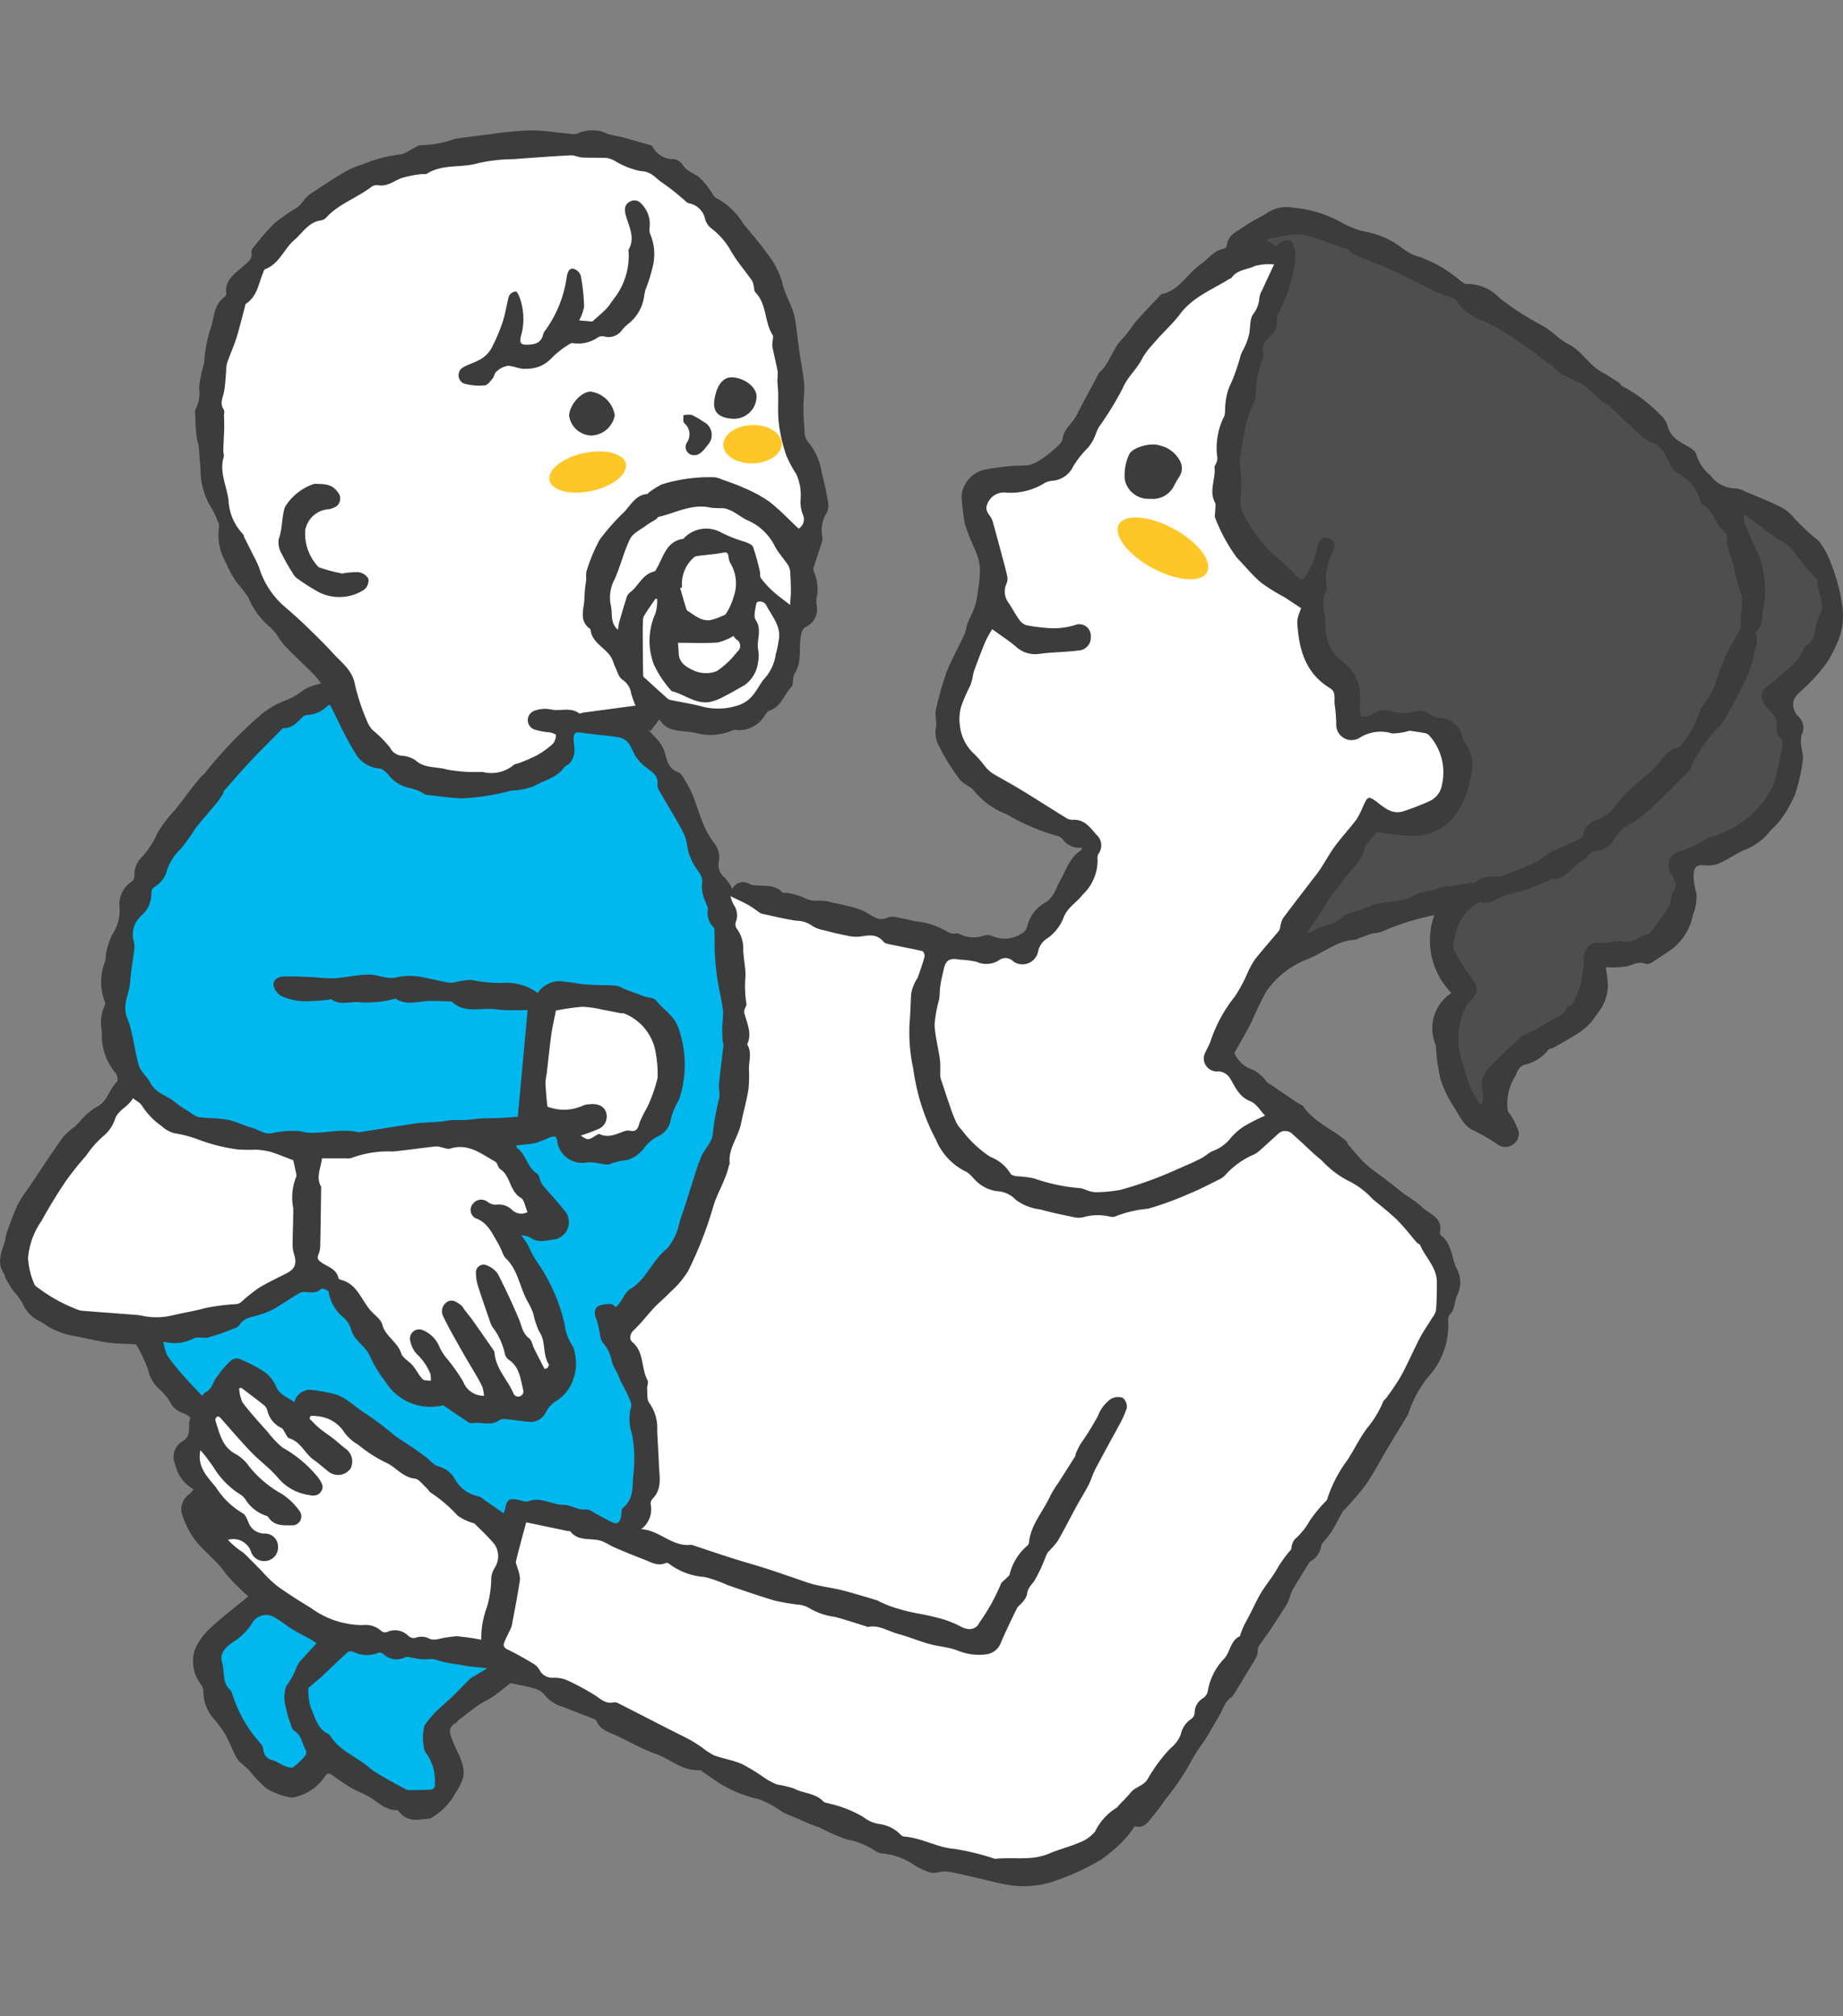 <svg xmlns="http://www.w3.org/2000/svg" width="128" height="140"><rect width="100%" height="100%" fill="#808080" stroke="none"/><defs><clipPath id="a"><path transform="translate(192 3950)" fill="#fff" stroke="#707070" d="M0 0h128v140H0z"/></clipPath></defs><g transform="translate(-192 -3950)" clip-path="url(#a)"><path d="M303.533 4017.156c.041.362.125.822.137 1.284a3.061 3.061 0 01-.707 1.9 7.279 7.279 0 01-.521.711 5.2 5.2 0 01-.738.632 9.053 9.053 0 01-.78.473c-.353.206-.707.41-1.064.607-.1.055-.265.047-.317.125a2.9 2.9 0 01-1.638 1.037c-.472.149-.529.548-.7.855a3.547 3.547 0 00-.49 2.336c.019.118.155.213.217.33a5.573 5.573 0 01.526 1.072.866.866 0 01-.446.992.9.9 0 01-1-.047 13.512 13.512 0 00-1.622-.948c-.747-.323-1.009-1.023-1.39-1.617a8.038 8.038 0 01-.944-1.925 13.2 13.2 0 01-.319-2.111 1.37 1.37 0 00-.022-.3 2.937 2.937 0 011.089-3.618 5.172 5.172 0 01-1.184-5.4 17.2 17.2 0 00-3.686 1.16 3.319 3.319 0 01-.593.108c-.315.091-.622.208-.931.319-.094.034-.182.115-.276.119-1.243.051-2.181.889-3.269 1.325a6.178 6.178 0 00-2.927 2.28 23.135 23.135 0 00-1.022 2.12c-.365.713-.774 1.4-1.181 2.136a2.048 2.048 0 001.312 1.179 3.1 3.1 0 01.8.655c.048.042.06.131.111.166q1.081.739 2.169 1.469c.139.094.329.149.417.276.779 1.124 2.091 1.566 3.056 2.465l-.049.062c.457.511.85 1.025 1.319 1.453.492.45 1.061.814 1.591 1.224.383.3.749.614 1.136.9a7.315 7.315 0 011.086.776c.5.554 1.534.744 1.328 1.82a.277.277 0 00.073.23c.753.571.717 1.528 1.082 2.284a2 2 0 01.047 1.849c-.225.428-.126.993-.537 1.377a.653.653 0 00-.09.485 5.314 5.314 0 01-1.259 3.665 8.028 8.028 0 00-1.507 2.68.3.3 0 01-.032.1c-.455.749-.917 1.493-1.366 2.245-.518.865-.981 1.766-1.549 2.6a20.194 20.194 0 01-1.48 1.739c-.033.037-.089.058-.111.1-.273.489-.53.987-.818 1.468a6.664 6.664 0 01-.49.622 1.021 1.021 0 00-.214.322 1.421 1.421 0 01-.739 1.085.361.361 0 00-.128.148c-.378.615-.757 1.229-1.127 1.849a2.568 2.568 0 00-.164.417 2.861 2.861 0 01-.2.516q-.569.917-1.169 1.813c-.267.4-.558.784-.826 1.184a.8.8 0 00-.056.287 1.4 1.4 0 01-.09.442c-.506.856-1.029 1.7-1.55 2.55a.725.725 0 01-.19.236c-.456.3-.557.8-.808 1.223-.37.623-.722 1.267-1.118 1.876a11.958 11.958 0 00-.939 1.478 17.135 17.135 0 01-1.725 2.524 12.63 12.63 0 01-.8 1.079c-.352.4-.621.979-1.318.771a7.046 7.046 0 01-.956 1.175 12.1 12.1 0 01-1.336 1.12 17.17 17.17 0 01-3.646 1.635 6.625 6.625 0 01-2.882.143c-.86-.143-1.723-.4-2.59-.585-.557-.119-1.11-.274-1.674-.337-.35-.04-.736.149-1.07.076a4.393 4.393 0 01-1.183-.539 4.609 4.609 0 00-2.121-.785 1.126 1.126 0 01-.609-.213 5.1 5.1 0 00-1.923-.766 13.249 13.249 0 01-1.84-.8c-.242-.106-.5-.18-.743-.281-.3-.124-.6-.261-.9-.392-.335-.144-.682-.265-1-.435a6.823 6.823 0 00-1.65-.894 8.448 8.448 0 01-2.338-.881c-.514-.27-.977-.635-1.463-.956-.1-.064-.2-.183-.3-.177-1.2.076-2.057-.79-3.1-1.148-.908-.313-1.747-.822-2.626-1.225-.563-.258-1.2-.409-1.451-1.081-.018-.047-.107-.075-.167-.1-.731-.286-1.463-.567-2.193-.854a2.411 2.411 0 01-1.269-.865 1.44 1.44 0 00-.769-.42c-.449-.137-.918-.209-1.557-.348-.286.223-.733.594-1.207.928-.318.223-.689.369-1.008.591-.489.341-.953.716-1.425 1.08-.038.03-.052.1-.092.119-.727.4-.463.837-.219 1.456.308.78.875 1.551.633 2.474a4.533 4.533 0 01-.456.918 4.375 4.375 0 00-.232.371 4.568 4.568 0 01-1.548 1.458c-.777.088-1.6.3-2.193-.475a.256.256 0 00-.166-.1c-.776.01-1.268-.55-1.867-.9-.429-.253-.905-.426-1.337-.676a13.635 13.635 0 01-1.195-.808c-.221-.162-.4-.246-.581.043a3.367 3.367 0 01-1.917 1.391 1.123 1.123 0 01-.638.039 5.131 5.131 0 01-1.475-.575 8.824 8.824 0 01-1.209-1.257c-.112-.119-.24-.224-.359-.337a2.554 2.554 0 01-.523-.529c-.305-.567-.526-1.181-.846-1.739a11.874 11.874 0 00-.855-1.12 2.839 2.839 0 01-.615-1.778.848.848 0 00-.149-.454 2.66 2.66 0 01-.467-2.378 4.083 4.083 0 011.072-1.536c.83-.785 1.752-1.474 2.668-2.231a12.854 12.854 0 01-1.649-1.677c-.6-.863-1.463-1.449-2.076-2.268a5.647 5.647 0 01-.824-1.588 1.268 1.268 0 01.467-1.576 1.65 1.65 0 00.276-.33 2.557 2.557 0 01-1.273-1.709 1.26 1.26 0 01.531-1.635c.654-.389.291-1.075.516-1.586.018-.042-.272-.289-.446-.332a1.526 1.526 0 01-.968-.813 4.188 4.188 0 00-.852-.975 2.466 2.466 0 01-.67-1.261 11.42 11.42 0 00-.8-1.7c-.02-.04-.12-.051-.185-.055-.6-.037-1.2-.032-1.795-.114-.7-.1-1.383-.267-2.074-.407a8.571 8.571 0 01-.928-.2 7.124 7.124 0 01-1-.416c-.254-.127-.471-.328-.727-.448a2.448 2.448 0 01-1.237-1.322 5.136 5.136 0 00-.6-.781c-.2-.277-.367-.573-.536-.868-.057-.1-.054-.237-.117-.33-.505-.731-.211-1.442.027-2.162.078-.234.082-.492.165-.723.234-.643.463-1.291.749-1.911a8.092 8.092 0 01.691-1.074c.811-1.207 1.609-2.424 2.448-3.61a5.315 5.315 0 01.854-.764c.109-.1.206-.207.306-.315a5.528 5.528 0 01.475-.51 5.172 5.172 0 01.8-.571c.683-.377.786-1.2 1.329-1.693.088-.08.013-.5-.117-.634a4.016 4.016 0 01-.93-2.848 2.837 2.837 0 01.212-1.857c.041-.059 0-.2-.035-.284a3.848 3.848 0 01.052-2.764c.054-.151.008-.337.051-.494a5.244 5.244 0 01.422-1.316 3.144 3.144 0 00.528-1.873 1.879 1.879 0 01.828-1.831.468.468 0 00.2-.344 1.7 1.7 0 01.527-1.373 6.177 6.177 0 001.077-1.668 8.953 8.953 0 011.218-1.6c.411-.527.813-1.061 1.223-1.589.194-.249.4-.493.6-.734.064-.075.169-.12.223-.2a29.052 29.052 0 013.726-3.916 5.741 5.741 0 011.706-1.082 4.975 4.975 0 001.455-.809 3.518 3.518 0 011.209-.436 5.972 5.972 0 00-.464-.595c-.651-.651-1.32-1.283-1.97-1.933a5.549 5.549 0 01-.467-.586 3.961 3.961 0 00-.579-.754 5.249 5.249 0 01-1.569-2.105 8.318 8.318 0 00-.766-.989 7.268 7.268 0 01-.8-1.441 3.769 3.769 0 01-.479-2.43.823.823 0 00-.108-.485 5.037 5.037 0 00-.5-1.007 5.08 5.08 0 01-.673-2.641c-.062-.506-.076-1.017-.126-1.524-.016-.164-.1-.32-.123-.484a11.714 11.714 0 01-.111-1.524c0-.2-.065-.451.031-.586a2.381 2.381 0 00.228-1.442 8.984 8.984 0 01.249-1.368c.027-.131.085-.257.106-.389a9.914 9.914 0 01.381-2.191c.331-.8.219-1.81 1.052-2.389a.271.271 0 00.1-.209c-.138-.965.626-1.393 1.18-1.914.3-.281.658-.465.566-.96a.332.332 0 01.068-.239 18.18 18.18 0 011.518-1.771 15.77 15.77 0 011.639-1.134 3.113 3.113 0 00.424-.477 2.207 2.207 0 01.381-.395c.795-.524 1.587-1.054 2.407-1.538a5.614 5.614 0 011.289-.553 9.746 9.746 0 012.544-.681c.367-.007.729-.319 1.094-.491.122-.057.256-.174.367-.156a7.517 7.517 0 002.418-.448 87.984 87.984 0 012.543-.332 23.691 23.691 0 012.706-.254c.931 0 1.86.163 2.791.247a.868.868 0 00.467-.03 2.412 2.412 0 012.09.03c.338.111.7.146 1.046.239.661.178 1.317.374 1.975.564a.134.134 0 01.079.061 1.614 1.614 0 001.495.886.893.893 0 01.585.362c.262.443.709.579 1.092.838a4.366 4.366 0 01.787.889c.178.215.3.548.525.638a4.812 4.812 0 011.831 1.759c.529.659 1.11 1.283 1.587 1.978a6 6 0 011.108 2.052c.181.939.757 1.7.906 2.625.118.725.189 1.459.293 2.187.108.753.267 1.5.333 2.258.045.522-.049 1.054-.047 1.581 0 .568.031 1.136.077 1.7a1.192 1.192 0 00.188.7 4.352 4.352 0 011.005 2.215c.169.643.316 1.295.426 1.95a1.294 1.294 0 01-.074.818 2.3 2.3 0 00-.318 1.66.784.784 0 01-.012.352c-.184.581-.385 1.156-.571 1.737a.532.532 0 00-.013.323 2.871 2.871 0 01.206 1.823 1.4 1.4 0 00.008.553 1.328 1.328 0 01-.739 1.471.655.655 0 00-.338.531c-.21.9.1 1.893-.471 2.735a1.342 1.342 0 00-.1.489c-.024.132 0 .309-.081.389-.535.548-.726 1.413-1.565 1.685-.122.04-.217.19-.3.3a2.047 2.047 0 01-1.941 1.041.668.668 0 00-.347.036 3.811 3.811 0 01-2.489.177c-.883-.216-1.992.031-2.558-.957l-.612.82-.21-.114a10.528 10.528 0 01.778.817 2.4 2.4 0 01.417.776c.165.567.254 1.135.936 1.379.224.081.38.4.522.641a6.931 6.931 0 01.511 1.017c.272.694.484 1.412.777 2.1a6.4 6.4 0 00.721 1.215 1.527 1.527 0 01.3 1.176 1.127 1.127 0 00.388 1.162 2.943 2.943 0 01.532.8.837.837 0 011.208-.346 1.366 1.366 0 00.442.094c.64.053 1.322-.068 1.835.49.055.06.23 0 .342.023a7.554 7.554 0 011.086.3 1.744 1.744 0 001.043.243 2.968 2.968 0 011.029.147c.471.094.945.188 1.407.318a3.974 3.974 0 01.954.374c.464.273.867.632 1.477.32a1.332 1.332 0 01.732.022c.405.068.8.178 1.206.256a5.082 5.082 0 012.2.737.828.828 0 00.367.11c.15.021.343-.045.447.028a2.165 2.165 0 001.748.1.994.994 0 01.592.066 2.124 2.124 0 001.94-.166.8.8 0 00.428-.516 2.61 2.61 0 011.329-1.707c.556-.39.663-.944.943-1.437.426-.748.663-1.62 1.446-2.125.035-.022.045-.082.111-.211a1.431 1.431 0 01-1.38-.6.676.676 0 00-.341-.208 14.515 14.515 0 01-3.54-1.511 5.279 5.279 0 01-2.224-1.586c-.23-.336-.744-.471-1.007-.795a17.039 17.039 0 01-1.123-1.708c-.107-.169-.183-.358-.275-.537a1.927 1.927 0 01-.273-1.4 2.25 2.25 0 00-.006-.595 2.1 2.1 0 01-.013-.551 23.412 23.412 0 01.724-2.609c.354-.925.853-1.793 1.269-2.7.111-.24.126-.523.223-.772.154-.4.37-.768.5-1.17a6.043 6.043 0 00.224-1.117 9.235 9.235 0 00.133-1.586 4.02 4.02 0 00-.314-1.18 18.26 18.26 0 01-.718-1.788 15.911 15.911 0 01-.244-1.982 2.054 2.054 0 011.551-1.833c.6-.126 1.222-.2 1.837-.264.444-.047.9 0 1.338-.081a2.6 2.6 0 00.856-.425 6.148 6.148 0 00.868-.673c.225-.213.538-.46.572-.723.093-.7.681-1.063.965-1.624.477-.942.987-1.866 1.484-2.8.024-.045.03-.107.064-.137.793-.67.961-1.777 1.735-2.471a11.227 11.227 0 00.748-1c.585-.661 1.2-1.3 1.8-1.942a.18.18 0 01.08-.06c1.229-.264 1.772-1.423 2.707-2.069.531-.367.9-.969 1.611-1.08a.3.3 0 00.206-.2c.061-.8.768-1.023 1.276-1.394.476-.348 1.04-.573 1.533-.9a2.414 2.414 0 011.789-.363 8.38 8.38 0 013.341 1.014 6.149 6.149 0 001.57.632 5.992 5.992 0 012.693 1.176 3.23 3.23 0 001.233.615 9.117 9.117 0 012.678 1.547c.169.13.382.333.551.312a3.083 3.083 0 012.3 1 20.683 20.683 0 003 1.922c.624.344 1.116.936 1.75 1.253.853.427 1.317 1.243 2.049 1.773.22.159.471.274.7.416.275.17.548.344.815.526.065.044.089.166.155.19a10.232 10.232 0 012.651 1.988 1.659 1.659 0 01.545.83c.2.753.786 1.044 1.377 1.377.237.134.557.338.6.558a2.918 2.918 0 00.993 1.469 2.141 2.141 0 001.734.894 1.412 1.412 0 01.612.194c.775.326 1.561.632 2.313 1a2.879 2.879 0 011.085.8 14.885 14.885 0 001.7 1.6 1.247 1.247 0 01.2.226 5.6 5.6 0 01.652 1.219 13.008 13.008 0 01.856 3.156 4.644 4.644 0 01-.243 2.263 10.517 10.517 0 01-.8 1.6 12.154 12.154 0 01-1.69 1.889c-.479.428-.874.794-.595 1.479a1.1 1.1 0 00.226.365 1.093 1.093 0 01.256 1.371 2.416 2.416 0 00.028.946 3.094 3.094 0 01.08.734 14.234 14.234 0 01-.512 2.319 8.21 8.21 0 01-1 1.788c-.28.411-.7.728-1 1.126a4.342 4.342 0 01-1.672 1.08c-.552.284-1.074.633-1.64.885a1.961 1.961 0 01-.963.134c-.617-.064-.78.106-.809.738a4.661 4.661 0 00.2 1.221 3.281 3.281 0 01-.235 1.457 3.983 3.983 0 01-1.385 2.339q-.728.518-1.484.995a.568.568 0 01-.434.085c-.5-.2-.9.1-1.345.189a7.32 7.32 0 01-1.405.048z" fill="#3c3c3c"/><path d="M242.726 4012.224c.434.21.825.385 1.2.588.247.134.472.308.708.464a.888.888 0 00.255.161c.8.176 1.6.371 2.411.494a1.869 1.869 0 011.07.328 2.269 2.269 0 00.879.34 24.52 24.52 0 001.692.39 2.534 2.534 0 00.84.036c.576-.088 1.106-.191 1.569.351.162.189.542.206.83.269.63.14 1.267.246 1.893.4.077.019.167.275.136.391-.129.48-.3.949-.461 1.417-.037.107-.13.194-.172.3a2.914 2.914 0 00-.293.837c-.042.7-.058 1.416-.114 2.09a11.92 11.92 0 00.257 3.124 15.344 15.344 0 00.44 2.111 14.519 14.519 0 001.133 2.812 4.3 4.3 0 002.007 2.187c.349.134.594.531.9.793a2.58 2.58 0 001.559.622 2 2 0 011.1.591 3.458 3.458 0 001.667.652c.783.224 1.587.382 2.385.55a1.392 1.392 0 00.6 0 3.692 3.692 0 011.865-.049.642.642 0 00.443-.036 7.943 7.943 0 012.206-.509 21.861 21.861 0 002.829-1.028c.738-.3 1.448-.676 2.163-1.03a1.282 1.282 0 00.4-.306 5.59 5.59 0 011.949-1.393 1.6 1.6 0 00.377-.25c.448-.394.888-.8 1.328-1.2a.7.7 0 011.005.045c.687.586 1.314 1.244 2.016 1.81a6.649 6.649 0 002 1.49 5.751 5.751 0 011.533 1.189c.568.47 1.151.926 1.685 1.432a16.335 16.335 0 011.08 1.233c.108.126.211.258.326.377.057.059.174.081.2.145.379.876 1.18 1.565 1.172 2.61 0 .641-.012 1.283-.058 1.922a1.378 1.378 0 01-.265.53c-.217.354-.452.7-.666 1.054-.147.245-.277.5-.4.756-.38.765-.726 1.548-1.139 2.294a17.6 17.6 0 01-.995 1.469c-.057.083-.164.14-.2.228a7.028 7.028 0 01-1.1 1.831c-.536.7-.915 1.52-1.4 2.261a9.1 9.1 0 00-1.379 2.651.352.352 0 01-.06.136 10.018 10.018 0 00-1.166 1.407 4.948 4.948 0 01-1.052 1.3 1.118 1.118 0 00-.2.456c-.028.078-.006.184-.05.244a9.808 9.808 0 00-.873 1.174c-.381.732-.946 1.335-1.345 2.067-.338.62-.624 1.276-.976 1.892a6.29 6.29 0 00-.326.775c-.012.03 0 .089-.016.1-.671.3-.669 1.07-1.088 1.551a4.255 4.255 0 00-1.162 2.305.77.77 0 01-.321.455 1.177 1.177 0 00-.585 1 .577.577 0 01-.21.429 1.7 1.7 0 00-.754 1.093 2.335 2.335 0 01-.718.963 10.7 10.7 0 00-1.561 2.1c-.289.518-.853.552-1.179.948-.261.318-.56.606-.842.907-.056.06-.1.145-.167.177a3.974 3.974 0 00-1.485 1.645 2.558 2.558 0 01-1.083.761c-.682.3-1.419.471-2.1.766-1.195.516-2.452.241-3.677.362a.454.454 0 01-.15-.01 16.914 16.914 0 00-2.761-.673c-1.233-.1-2.293-.78-3.511-.856a.469.469 0 01-.246-.155 2.5 2.5 0 00-1.466-.717 2.3 2.3 0 01-1.088-.476 8.05 8.05 0 00-2.366-.938c-.14-.056-.333-.052-.422-.149-.551-.595-1.381-.545-2.038-.9a7.354 7.354 0 00-1.167-.277 4.5 4.5 0 01-.872-.457 13.837 13.837 0 00-1.565-.962c-.622-.271-1.314-.375-1.955-.61a4.375 4.375 0 01-.81-.534c-.285-.187-.567-.382-.866-.545-.481-.26-.976-.494-1.463-.742-1.161-.593-2.319-1.19-3.482-1.779a.562.562 0 00-.34-.079c-.545.129-.88-.211-1.288-.477a16.507 16.507 0 00-2.033-1.092 2.384 2.384 0 00-.88-.139.991.991 0 01-.92-.473 1.268 1.268 0 00-.388-.456c-.6-.359-1.2-.712-1.829-1.012-.278-.133-.37-.268-.259-.536.1-.249.225-.488.337-.733a1.969 1.969 0 00.178-.416c.2-1.062.409-2.122.568-3.19a2.274 2.274 0 00-.163-.769c-.041-.174-.15-.365-.112-.521.218-.906.471-1.8.706-2.684 1 .209 1.929.4 2.86.6.065.014.167-.011.2.026.585.756 1.507.407 2.232.693.291.115.554.3.844.424.658.282 1.32.561 1.99.812.508.19 1 .534 1.593.261.054-.025.168.028.228.076a4.553 4.553 0 002.424.9 8.53 8.53 0 011.606.563c1.094.372 2.184.755 3.291 1.082a15.706 15.706 0 001.586.273 1.84 1.84 0 01.763.219 4.707 4.707 0 001.836.639c.717.188 1.42.427 2.129.644.048.015.1.06.141.051.767-.161 1.4.291 2.082.475.738.2 1.449.5 2.186.706.643.18 1.335.214 1.953.451a3.907 3.907 0 001.969.273 1.24 1.24 0 001.056-.818c.346-.8.721-1.585 1.107-2.365.086-.173.281-.289.4-.45a1.29 1.29 0 00.315-.559c.03-.413.309-.632.513-.934a10.716 10.716 0 00.744-1.572 1.973 1.973 0 01.208-.42 6.77 6.77 0 00.657-.749c.462-.8.873-1.622 1.314-2.43.263-.482.558-.946.814-1.431.146-.278.24-.584.366-.874.078-.18.168-.356.261-.529q.473-.881.951-1.759c.165-.3.339-.6.494-.909a7.1 7.1 0 00.6-1.3.8.8 0 00-.284-.716.985.985 0 00-.819.08 2.489 2.489 0 00-.9 1.177 19.181 19.181 0 01-1.209 1.945 5.98 5.98 0 00-.328.667c-.028.06-.014.141-.047.194-.388.618-.781 1.232-1.172 1.848a7.4 7.4 0 00-.552.891c-.476 1.065-1.327 1.957-1.475 3.174a.477.477 0 01-.1.272 3.794 3.794 0 00-1.249 2c-.022.112-.162.2-.252.3-.124.135-.328.249-.366.4a13.957 13.957 0 01-1.484 2.663c-.266.548-.833.546-1.343.246a7.11 7.11 0 00-1.727-.623c-.609-.168-1.239-.251-1.854-.394a14.182 14.182 0 01-1.206-.35c-.265-.088-.518-.21-.775-.32a1.8 1.8 0 00-.174-.1c-.585-.177-1.171-.352-1.759-.52a15.173 15.173 0 00-1.007-.26c-.536-.115-1.08-.192-1.612-.322-.405-.1-.8-.252-1.193-.385-.712-.24-1.42-.494-2.135-.722-.8-.254-1.6-.476-2.4-.729-.874-.278-1.742-.574-2.613-.861a.624.624 0 00-.243-.064c-1.3.152-2.173-1.016-3.451-1.087a1.717 1.717 0 00.661-1.735.518.518 0 01.128-.373c.7-.7.472-1.569.443-2.4-.027-.783-.086-1.565-.118-2.348a2.963 2.963 0 00-.544-1.9c-.182-.223-.128-.65-.153-.986-.014-.2.107-.444.027-.593-.458-.844-.213-1.955-1.064-2.663-.2-.168-.194-.542.12-.834.51-.475.93-1.044 1.41-1.552.356-.377.765-.7 1.118-1.083a6.37 6.37 0 001.241-1.47 26.82 26.82 0 001.7-4.327c.281-1.049.9-1.936 1.127-2.983.01-.048.062-.1.056-.139-.124-1.033.593-1.828.785-2.773.162-.8.387-1.581.517-2.381a9.822 9.822 0 00.031-1.445c.007-.561.216-1.136-.122-1.673.374-.789-.039-1.5-.21-2.239a.634.634 0 01.067-.282c.03-.1.115-.2.093-.282a7.9 7.9 0 01-.061-2c-.013-.579-.136-1.156-.162-1.736a2.293 2.293 0 00-.458-1.512.524.524 0 01-.058-.448 1.27 1.27 0 00-.148-1.2 3.171 3.171 0 01-.229-.596z" fill="#fff"/><path d="M214.927 3998.949c.588 1.149 1.069 2.262 1.71 3.273a2.1 2.1 0 001.7 1.136c.231.007.495.267.67.473a2.436 2.436 0 001.529.9 3.577 3.577 0 01.794.311c.093.039.173.132.266.143.816.093 1.632.212 2.451.249a15.885 15.885 0 003.47-.541 4.562 4.562 0 001.619-.331c.7-.408 1.551-.56 2.054-1.287.089-.13.306-.172.393-.3a1.637 1.637 0 00.308-.69c.035-.342-.06-.7-.054-1.044.005-.28.114-.439.48-.38.859.137 1.73.191 2.59.323a1.192 1.192 0 01.705.36c.245.305.355.716.58 1.042a3.118 3.118 0 00.686.7c.418.316.859.562.787 1.223-.026.238.2.51.335.756.154.288.333.563.494.847.354.622.746 1.226 1.04 1.875.184.405.183.89.327 1.318a4.2 4.2 0 00.5 1c.239.355.513.627.385 1.155a2.691 2.691 0 00.242 1.136c.048.187.182.37.174.55a1.431 1.431 0 00.4 1.251c.072.065.058.238.062.361.011.494 0 .989.025 1.483.034.562.081 1.124.166 1.68.116.748.3 1.486.4 2.235a7.416 7.416 0 01-.056 1.087c-.006.357.016.714.034 1.071 0 .081.064.164.055.241-.1.905-.225 1.809-.314 2.715-.03.313.074.642.024.949a17.542 17.542 0 00-.436 2.348c-.019.836-.728 1.27-.9 1.984-.019.08-.087.147-.112.226-.438 1.361-.85 2.731-1.317 4.082a4 4 0 01-.862 1.839c-1.029.794-1.414 2.117-2.547 2.8-.355.215-.542.707-.811 1.068a1.458 1.458 0 01-.21.184c-.114-.072-.226-.2-.333-.2a1.813 1.813 0 00-.878.142c-.311.2-.283.569-.129.916a4.119 4.119 0 01.17.643c.088.337.084.758.29.993a2.76 2.76 0 01.618 1.323 3.926 3.926 0 00.371.767c.09.191.155.394.247.584.152.311.337.607.47.926.116.277.316.62.24.859a3.161 3.161 0 00.059 1.844 9.2 9.2 0 01.081 3c-.043.782.018 1.571-.7 2.151-.139.113-.094.446-.148.675-.074.315-.254.493-.585.336-.388-.185-.76-.405-1.143-.6-.221-.115-.462-.326-.672-.3-.586.07-1.067-.319-1.594-.32-.824 0-1.577-.589-2.439-.244-.173.069-.425-.043-.637-.09-.681-.15-.847-.046-.974.623-.012.063-.04.123-.1.3-.471-.328-.9-.63-1.331-.927a1.178 1.178 0 00-.427-.257 2.406 2.406 0 01-1.678-1.284 1.838 1.838 0 00-1.113-.8c-.322-.086-.57-.432-.861-.648q-.494-.369-1-.715c-.381-.26-.784-.49-1.154-.766a22.467 22.467 0 00-1.963-1.494c-.825-.482-1.466-1.285-2.476-1.449a11.851 11.851 0 00-1.422-.241 1.144 1.144 0 00-1.112.857c-.462-.333-1.014-.49-1.271-1.09a2.436 2.436 0 00-.791-1 10.294 10.294 0 00-1.762-.912.632.632 0 00-.565.11 6.722 6.722 0 00-1.121 1.338c-.187.332-.271.693-.655.875-.112.053-.184.191-.233.246-.426-.454-.861-.894-1.267-1.359a14.327 14.327 0 01-1.152-1.435 3.526 3.526 0 01-.279-.974 2.915 2.915 0 002.1-.213c.273-.152.7.01 1.033-.078.612-.164 1.207-.4 1.8-.623a.757.757 0 00.365-.258c.316-.5.851-.523 1.338-.673a5.279 5.279 0 001.064-.439c.607-.345 1.181-.748 1.783-1.1a.9.9 0 01.485-.054c.354.023.695.091.988-.231a.667.667 0 01.526.209 2.839 2.839 0 001.03 1.786 1.754 1.754 0 01.553.915c.245.749 1.016 1.077 1.314 1.84a8.536 8.536 0 001.041 1.693 3.664 3.664 0 004.017 1.646c.56.38 1.115.763 1.677 1.134a.527.527 0 00.329.112c.629-.119 1.31.234 1.909-.222a.767.767 0 01.482-.054c.5.047 1 .13 1.5.175a1.155 1.155 0 001.243-.683 2 2 0 01.776-.8 2.823 2.823 0 001.121-1.491 2.975 2.975 0 00.118-1.7 1.57 1.57 0 00-.216-.664 3.171 3.171 0 01-.5-1.416 12.566 12.566 0 00-2.02-4.488 7.758 7.758 0 01-.517-1c-.127-.229-.29-.437-.471-.706a1.78 1.78 0 01.578.142c.584.424 1.209.213 1.811.129a1.22 1.22 0 00.56-2.033c-.455-.6-.981-1.138-1.469-1.711a1.266 1.266 0 01-.154-.307c-.077-.167-.1-.414-.232-.493-.694-.425-.754-1.33-1.394-1.784-.033-.023-.037-.088-.073-.179.465-.055.917-.075 1.353-.17a7.529 7.529 0 00.917-.358 1 1 0 01.464-.089c.06.009.12.22.13.343a1.746 1.746 0 002.075 1.449 2.458 2.458 0 01.744.057c.294.025.655.166.867.045a4.6 4.6 0 011.134-.256 2.262 2.262 0 001.166-.778 2.634 2.634 0 01.992-.866 1.541 1.541 0 00.915-1.233 4.9 4.9 0 01.491-1.2 1.643 1.643 0 00.109-.228 7.6 7.6 0 00-.125-5c-.33-.8-1.026-1.158-1.493-1.769-.15-.2-.548-.2-.829-.3q-.7-.249-1.385-.509a2.2 2.2 0 00-.552-.229c-.707-.048-1.418-.037-2.125-.085-.486-.034-.965-.162-1.45-.19a1.822 1.822 0 00-1.892.78 3.7 3.7 0 00-2.58-.689 11.145 11.145 0 01-2.047-.217 5.178 5.178 0 00-1.018.138 1.778 1.778 0 01-.528.053c-.566-.1-1.124-.245-1.691-.347a4.243 4.243 0 00-1.973-.016c-.577.158-1.278-.212-1.922-.2-.791.011-1.578.205-2.371.26a13.379 13.379 0 01-1.424-.077c-.715-.028-1.432-.077-2.145-.046-.338.015-.717.246-.646.636a1.142 1.142 0 00.569.727 4.166 4.166 0 001.453.352 14.71 14.71 0 001.836-.111c.049 0 .118-.052.143-.033.654.487 1.41.1 2.116.226a7.586 7.586 0 002.09-.2c.1-.012.226-.088.287-.049.747.472 1.536.171 2.311.148.462-.013.925.015 1.387.028.067 0 .155 0 .2.034.8.736 1.768.467 2.691.49.331.009.662.074.994.083.5.015 1 0 1.568 0l-.683 7.4c-.312.024-.726.062-1.141.083-.677.035-1.364 0-2.029.105-.589.09-1.2-.006-1.74.091-.763.136-1.522.086-2.274.2-1.234.188-2.466.386-3.7.581-.05.008-.1.041-.147.03-1.235-.311-2.467.125-3.7.008a4.6 4.6 0 00-.54-.107 7.05 7.05 0 00-1.681.126c-.615.175-1.025-.217-1.522-.352-.574-.156-1.117-.445-1.7-.556-.651-.125-1.331-.092-1.992-.179a1.711 1.711 0 01-.595-.336 8.748 8.748 0 01-1.03-.689c-.548-.473-1.338-.618-1.713-1.334-.228-.437-.679-.785-.815-1.237-.321-1.069-.383-2.229-.8-3.252-.388-.96.151-1.717.2-2.567.045-.729.189-1.453.276-2.181a1.524 1.524 0 00-.018-.551 1.8 1.8 0 01.565-1.891 1.979 1.979 0 00.647-1.539.488.488 0 01.184-.388 1.875 1.875 0 00.9-1.176 3.519 3.519 0 01.932-1.457 12.283 12.283 0 001.028-1.43c.473-.605.988-1.177 1.476-1.771a6.5 6.5 0 00.43-.615c.054-.083.06-.2.123-.275.628-.712 1.249-1.429 1.9-2.12.673-.716 1.376-1.4 2.065-2.1.035-.036.074-.1.107-.1.618.034.967-.393 1.355-.766a.51.51 0 01.315-.15 2.057 2.057 0 001.4-.613.381.381 0 01.199-.081z" fill="#00b8ee"/><path d="M247.467 3986.707c-.686-.64-1.324-1.326-2.057-1.889a9.273 9.273 0 00-1.782-.957c-.508-.235-1.046-.409-1.573-.6a1.24 1.24 0 00-.484-.125 11.176 11.176 0 00-3.617.5 6.153 6.153 0 00-.887.558c-.04.027-.066.1-.1.107-.807.057-1.136.732-1.6 1.233a15.263 15.263 0 00-1.717 1.937 11.465 11.465 0 00-.922 2.225 2.287 2.287 0 00-.012.549 10.927 10.927 0 00-.128 1.225c.018.746-.448 1.59.388 2.195.014.01.036.021.037.033.081.939 1.013 1.248 1.427 1.937.124.205.176.452.282.669.15.308.246.719.5.883a1.4 1.4 0 01.616.967 7.94 7.94 0 00.3.84l-1.083.146-2.545.34c-.1.013-.237.091-.29.05-.6-.454-1.313-.125-1.96-.268a2.02 2.02 0 00-1.087.071.691.691 0 00-.065 1.317 4.523 4.523 0 001.072.2c.158.033.436.133.432.181a1 1 0 01-.208.609 5.946 5.946 0 01-1.092.793 11.528 11.528 0 01-1.23.539c-.139.058-.324.062-.42.158a2.437 2.437 0 01-2.157.467 11.145 11.145 0 01-2.438-.158c-.733-.228-1.585-.06-2.228-.663a1.866 1.866 0 00-.945-.3 1.015 1.015 0 01-.8-.553 7.564 7.564 0 00-1.151-1.175 1.646 1.646 0 01-.387-.53 14.892 14.892 0 01-.9-2.661c-.172-1.03-.931-1.542-1.531-2.2-.636-.7-1.321-1.359-2-2.016-.5-.484-1.041-.934-1.559-1.4a5.854 5.854 0 01-1.565-2.516 7.549 7.549 0 00-.407-.861c-.2-.405-.407-.808-.608-1.213-.045-.09-.054-.211-.12-.276a3.6 3.6 0 01-.989-2.268c-.1-1.022-.666-1.994-.341-3.064.041-.134-.03-.3-.028-.448.005-.312.026-.623.039-.934.01-.232.026-.464.027-.7 0-.262-.01-.523-.017-.785 0-.151.049-.342-.023-.446-.3-.436-.047-.829.029-1.246.082-.455.1-.923.142-1.384a2.635 2.635 0 01.067-.6c.2-.578.461-1.136.644-1.719.227-.727.4-1.471.6-2.207.017-.062.019-.154.061-.18.768-.494.872-1.355 1.176-2.105.043-.106.082-.266.162-.3.993-.366 1.3-1.407 2.021-2.02.578-.493.99-1.25 1.858-1.367a.627.627 0 00.352-.185c.869-.954 2.11-1.358 3.111-2.114a.678.678 0 01.472-.149c.651.133 1.113-.284 1.655-.489a7.726 7.726 0 011.413-.276c.116-.02.263.029.349-.027 1.1-.7 2.407-.381 3.586-.738a11.409 11.409 0 012.4-.271c1.338-.1 2.676-.2 4.015-.267.257-.013.518.138.78.151.57.029 1.142 0 1.711.031a1.77 1.77 0 01.548.194 5.607 5.607 0 001.8.718c.68.015.95.377 1.392.725a16.2 16.2 0 011.782 1.409.462.462 0 00.225.109 1.405 1.405 0 011.094 1.12 1.214 1.214 0 00.422.611 5.109 5.109 0 011.39 1.617c.407.7.949 1.326 1.424 1.991a1.022 1.022 0 01.116.325c.05.178.035.414.146.53.8.828.6 2.046 1.187 2.952.052.08.015.221.009.333a1.991 1.991 0 00-.034.448c.114.585.263 1.163.371 1.748a4.077 4.077 0 01-.02.6c.01.312.05.623.056.934.009.465-.017.932 0 1.4a7.521 7.521 0 00.122 1.19 11.54 11.54 0 00.442 1.705 8.061 8.061 0 00.682 1.273 3.544 3.544 0 01.3 1.9 2.645 2.645 0 00.161.916.759.759 0 01-.286.991zm13.444 6.979c.572.414 1.1.764 1.595 1.166a1.986 1.986 0 001.653.555c.9-.135 1.831-.117 2.738-.239a.893.893 0 00.859-.956.8.8 0 00-1.1-.809 5.073 5.073 0 01-2.032.192 12.468 12.468 0 01-1.344-.183.985.985 0 01-.5-.39c-.264-.367-.469-.775-.722-1.152a1.3 1.3 0 01-.162-1.327.936.936 0 00.058-.545c-.153-.664-.339-1.321-.515-1.98-.148-.556-.3-1.112-.453-1.666a1.511 1.511 0 00-.166-.419c-.193-.293-.437-.545-.242-.953a1.233 1.233 0 011.286-.778 4.45 4.45 0 002.717-.68 1.5 1.5 0 01.464-.137 1.746 1.746 0 001.5-1.019 6.857 6.857 0 011.014-1.274 3.475 3.475 0 00.385-.578c.143-.281.219-.6.381-.866a21.875 21.875 0 001.651-2.695c.342-.809 1.012-1.344 1.379-2.108a5.151 5.151 0 01.691-.912c.6-.743 1.35-1.374 1.9-2.113.9-1.2 2.2-1.685 3.371-2.415.071-.045.177-.06.219-.121.391-.571 1.089-.552 1.631-.818a3.776 3.776 0 011.32-.105c-.276.593-.555 1.182-.824 1.774a1.616 1.616 0 00-.2.562 2.015 2.015 0 01-.432 1.123c-.246.355-.18.921-.277 1.389a4.426 4.426 0 01-.253.754c-.1.245-.255.469-.339.719a12.681 12.681 0 01-.806 2.238 4.533 4.533 0 00-.268 1.468 2.124 2.124 0 01-.049.49 4.869 4.869 0 00-.49 2.937.85.85 0 01-.1.382c-.026.079-.111.158-.1.228.105.821-.411 1.648.036 2.47.069.127.018.319.019.481 0 .216-.078.475.014.639a11.738 11.738 0 001.479 2.7c.557.577 1.067 1.21 1.673 1.729a13.023 13.023 0 001.6 1c.384.242.76.5 1.2.79a3.212 3.212 0 00-.126.326 2.039 2.039 0 00-.147.634c.1 1.852.545 3.539 2.273 4.588.474.287.249.8.335 1.2a10.576 10.576 0 01.1 1.438 1.067 1.067 0 001.625.808 2.7 2.7 0 012.259-.3 4.514 4.514 0 001.22-.191c.312.049.693.1 1.07.171a.5.5 0 01.277.151 3.83 3.83 0 01.894 3.412 1.5 1.5 0 01-.817 1.132 17.046 17.046 0 01-1.873.73c-.763.242-1.3-.239-1.85-.662-.168-.13-.429-.315-.567-.262-.165.063-.256.346-.359.545a6.573 6.573 0 01-.463.929c-.474.633-1.019 1.214-1.489 1.85-.381.515-.686 1.084-1.039 1.621-.173.262-.375.505-.566.755-.682.891-1.37 1.776-2.039 2.676a1.733 1.733 0 00-.159.527.913.913 0 01-.112.324c-.55.666-1.13 1.309-1.663 1.989a6.417 6.417 0 00-.528.971 10.372 10.372 0 01-.877 1.616 9.881 9.881 0 00-1.668 3.068c-.089.27-.247.517-.362.779a.9.9 0 00.9 1.328 1.041 1.041 0 01.8.468c.381.63.627 1.3 1.427 1.613.406.158.681.651 1.017.994a14.008 14.008 0 00-1.43.726 4.032 4.032 0 00-1.04.933 2.765 2.765 0 01-1.186.806c-.28.129-.511.362-.787.505-.429.222-.875.414-1.318.608-.6.261-1.2.536-1.81.762a24.589 24.589 0 01-2.469.813 9.131 9.131 0 01-1.749.166 1.883 1.883 0 01-.568-.126 2.359 2.359 0 00-.476-.156 12.447 12.447 0 01-3.223-.68 7.805 7.805 0 00-1.2-.146c-.151-.023-.369-.074-.424-.181a2.846 2.846 0 00-1.414-1.172 7.853 7.853 0 01-1.987-1.879 1.952 1.952 0 01-.356-.486 9.725 9.725 0 01-.4-1c-.224-.643-.434-1.291-.649-1.937a1.023 1.023 0 01-.072-.275c-.013-.395.024-.794-.027-1.182-.108-.81-.338-1.611-.369-2.421a8.784 8.784 0 01.312-1.727c.05-.292.038-.593.076-.887a7.242 7.242 0 01.156-.815c.152-.6.131-1.306 1.173-1.08a7.442 7.442 0 011.2.15 1.624 1.624 0 001.546-.1.749.749 0 011 .074 1.11 1.11 0 001.73-.7 1.4 1.4 0 01.664-.921 3.156 3.156 0 001.077-1.354c.255-.759.917-1.087 1.341-1.649a3.292 3.292 0 001.045-2.455.623.623 0 01.057-.389.973.973 0 00-.129-1.318c-.46-.529-.85-1.1-1.664-1.045a.791.791 0 01-.434-.122c-1.051-.647-2.09-1.315-3.144-1.958-.654-.4-1.333-.753-1.988-1.15a2.411 2.411 0 01-.5-.465 7.379 7.379 0 00-.764-.875 3.1 3.1 0 01-1-2.019 3.056 3.056 0 01.112-1.335 11.263 11.263 0 01.6-1.373 3.615 3.615 0 00.163-.523 5.237 5.237 0 01.118-.539c.247-.669.5-1.339.772-2a8.953 8.953 0 01.483-.879z" fill="#fff"/><path d="M282.799 4014.729c.321-.463.626-.882.909-1.316s.508-.865.79-1.279c.211-.311.5-.573.7-.887.518-.784 1.332-1.367 1.579-2.334a.743.743 0 01.128-.267c.234-.3.477-.588.714-.879a14.587 14.587 0 002.56.271 3.662 3.662 0 002.792-1.3 6.507 6.507 0 001.18-2.839 2.691 2.691 0 00-.452-2.4.773.773 0 01-.135-.315 1.684 1.684 0 00-1.611-1.345 1.227 1.227 0 01-.626-.238 1.25 1.25 0 00-1.221-.154 2.813 2.813 0 01-1.46-.066 1.621 1.621 0 00-1.467.281.807.807 0 01-.583.08c-.082-.02-.141-.286-.148-.443-.013-.316.045-.636.024-.95a3.012 3.012 0 00-1.271-2.443 2.909 2.909 0 01-1.132-2.534c-.031-.818-.39-1.632.08-2.431a4.147 4.147 0 01.458-2.7c.137-.375.123-.725-.315-.872s-.663.121-.773.507a9.659 9.659 0 01-.3 1.107 8.065 8.065 0 01-.674 1.207c-.027.043-.312-.007-.406-.093a15.03 15.03 0 00-1.174-1.146 9.833 9.833 0 01-2.4-2.88 2.382 2.382 0 01-.393-1.682 9.264 9.264 0 00-.055-2.057 1.96 1.96 0 01-.015-.4c.137-.841.254-1.687.442-2.516a12.924 12.924 0 01.511-1.4 1.578 1.578 0 00.154-.626 6.9 6.9 0 01.416-2.286c.043-.18.178-.387.127-.529-.2-.56.114-.873.46-1.218a1.311 1.311 0 00.465-1.271c-.03-.13.108-.3.173-.45a15.232 15.232 0 00.609-1.408 12.246 12.246 0 00.469-1.9 2.962 2.962 0 00-.077-1.243c-.159-.54-.732-.511-1.241.04l-.555-.391-.01-.144c.481-.088.96-.187 1.443-.261a3.159 3.159 0 01.853-.053 5.59 5.59 0 011.051.266c.677.226 1.346.476 2.019.712.061.021.172-.015.195.019.352.526.969.567 1.474.807.523.25 1.071.446 1.6.682.437.2.865.41 1.293.623.583.29 1.155.6 1.745.875.363.168.753.276 1.127.421.124.048.287.1.343.2.6 1.089 1.773 1.306 2.738 1.848.624.35 1.218.758 1.806 1.167.634.44 1.244.911 1.866 1.367.068.049.162.073.212.136.61.763 1.594.914 2.343 1.446a7.227 7.227 0 01.593.557c.228.208.461.41.7.6.062.05.174.041.231.094.749.7 1.485 1.409 2.24 2.1a2.223 2.223 0 00.743.511c.754.246 1.015.867 1.31 1.5a1.3 1.3 0 00.533.632 3.088 3.088 0 011.592 1.941c.03.078.057.191.118.219.763.352.847 1.24 1.4 1.76.163.154.371.407.347.587-.109.806.4 1.45.494 2.179a13.481 13.481 0 00.5 1.828 4.866 4.866 0 01-.056 1.378c-.01.232.009.464.01.7 0 .081.015.183-.027.238a15.636 15.636 0 00-1.823 4.029 8.446 8.446 0 01-.766 1.278c-.07.115-.187.221-.207.343a7.659 7.659 0 01-1.32 2.436c-.029.053-.084.123-.136.13-.925.139-1.235 1-1.824 1.536-.32.29-.67.548-.981.847a10.932 10.932 0 00-1.614 1.655 2.719 2.719 0 01-1.35 1.019 1.315 1.315 0 00-.912 1.065.389.389 0 01-.206.246c-.66.307-1.339.574-1.988.9-.375.19-.68.52-1.059.7-.746.35-1.521.639-2.286.947a.984.984 0 01-.293.048c-.563.041-1.151-.057-1.619.41-.091.092-.321.037-.485.064-.428.069-.854.153-1.283.217a2.406 2.406 0 00-.737.086c-.549.3-1.24.23-1.715.516-.9.539-1.882.41-2.806.66-.193.052-.376.141-.566.207-.391.137-.785.269-1.176.406a.931.931 0 00-.368.154c-.626.679-1.6.648-2.311 1.149-.056.038-.138.012-.251.012z" fill="#4e4e4e"/><path d="M294.803 4026.689a8.216 8.216 0 01-.654-1.115c-.242-.607-.414-1.242-.6-1.871a4.965 4.965 0 01.349-3.981.823.823 0 01.188-.228c.617-.5.611-.95.107-1.607a14.006 14.006 0 01-1.2-1.9 1.235 1.235 0 01.027-.791 3.421 3.421 0 011.484-2.413c.115-.063.264-.165.366-.136.62.176 1.05-.242 1.558-.437.483-.187 1.012-.252 1.505-.417.548-.184 1.08-.418 1.617-.636.06-.024.11-.12.16-.117 1.08.084 1.495-.974 2.309-1.347.151-.07.227-.286.365-.4a.71.71 0 01.4-.214 1.494 1.494 0 001.35-.844 2.477 2.477 0 011.049-.993 8.539 8.539 0 001.739-1.357c.793-.732 1.541-1.512 2.3-2.276a.779.779 0 00.2-.287 9.245 9.245 0 012.073-2.953 2.331 2.331 0 00.265-.367c.383-.7.794-1.384 1.129-2.1a9.068 9.068 0 00.967-2.572c.06-.442.294-.856.084-1.314a.157.157 0 01.013-.144c.492-.405.4-.974.494-1.517a7.267 7.267 0 00-.251-3.722 20.044 20.044 0 01-1.047-2.4c-.024-.126-.029-.256-.042-.384l.113-.1q.6.446 1.195.892a8.281 8.281 0 001.094.806 2.863 2.863 0 011.121.937 22.232 22.232 0 001.465 1.745c.044.051.134.1.13.148-.084.823.642 1.584.151 2.451a4.115 4.115 0 00-.334 1.11 1.329 1.329 0 01-.643 1.025.209.209 0 00-.1.11 3.01 3.01 0 01-1.078 1.414c-.44.38-.839.815-1.312 1.147-.632.444-.749.907-.264 1.519.2.249.441.463.632.716a.6.6 0 01.132.427 1.167 1.167 0 00.272 1.08.624.624 0 01.109.448c-.111.653-.224 1.308-.392 1.948a4.984 4.984 0 01-.516 1.371 6.9 6.9 0 01-4.164 3.1.2.2 0 00-.049.011 8.631 8.631 0 01-2.224 1.032 1.011 1.011 0 00-.373 1.513c.243.4.467.777.1 1.269-.17.23-.069.651-.225.9a19.67 19.67 0 01-1.367 1.925c-.121.152-.475.1-.628.248a1.6 1.6 0 01-1.376.31c-.563-.035-1.127.179-1.725.112-.416-.046-.915.637-.86 1.1a6.724 6.724 0 01-.684 3.007c-.068.2-.448.286-.541.49-.227.5-.716.564-1.085.828a18.812 18.812 0 01-2.009 1.07c-.183.1-.289.33-.458.464a12.985 12.985 0 00-1.144 1.065c-.583.589-1.431 1.2-1.094 2.311a2.568 2.568 0 01-.033.833z" fill="#4e4e4e"/><path d="M212.366 4030.561c.056.25.128.558.191.869.019.1.053.222.01.293a3.839 3.839 0 00-.2 2.16c.006.832-.038 1.663-.045 2.495a2.124 2.124 0 00.084.644c.235.75.1 1.093-.584 1.433-.639.319-1.288.628-1.893 1a12.793 12.793 0 00-1.171.945.66.66 0 01-.3.146 15.361 15.361 0 00-2.211.281c-.749.209-1.507.326-2.253.5a4.741 4.741 0 01-2.162.024 2.987 2.987 0 00-.4-.053c-1.264-.1-2.528-.187-3.792-.292a2.217 2.217 0 01-.469-.159 10.978 10.978 0 01-2.47-1.386c-.12-.079-.272-.174-.316-.3a5.153 5.153 0 01-.436-1.831 5.3 5.3 0 01.931-2.553 37.956 37.956 0 011.652-2.71 20.081 20.081 0 011.444-1.814 6.859 6.859 0 011.212-1.378 2.517 2.517 0 00.8-1.177c.236-.648.917-.836 1.245-1.444.232.187.508.312.628.524a5.112 5.112 0 001.369 1.417 2.114 2.114 0 00.859.486 8.79 8.79 0 011.861.507 12.328 12.328 0 002.527.621 11.035 11.035 0 001.3.02 4.768 4.768 0 011.05.159c.499.158.986.368 1.539.573zm13.057 33.296a14.331 14.331 0 00-1.7-.244 8.271 8.271 0 00-1.276.192 1.139 1.139 0 01-.587 0 1.156 1.156 0 00-1.015-.077.569.569 0 01-.465-.121 1.3 1.3 0 00-1.489-.291.434.434 0 01-.393-.053 1.6 1.6 0 00-1.307-.424 6.123 6.123 0 01-3.588-1.183c-.811-.492-1.615-1-2.384-1.555a9.393 9.393 0 01-1.064-1.041c-.4-.4-.788-.8-1.189-1.191a3.479 3.479 0 00-.325-.237 5.97 5.97 0 01-.813-.711 1.3 1.3 0 011.63.892.965.965 0 001.125.553.953.953 0 00.726-1.021.907.907 0 00-.9-.864 1.17 1.17 0 01-1.156-.789c-.11-.224-.212-.54-.4-.622a5.491 5.491 0 01-1.869-1.82c-.592-.708-1.314-1.425-1.062-2.56a13.688 13.688 0 01.924 1.213 5.73 5.73 0 001.865 1.879 1.325 1.325 0 01.319.307 2.679 2.679 0 001.429 1.147.374.374 0 01.2.142c.411.607 1.065.527 1.651.536a.628.628 0 00.46-1.044 4.612 4.612 0 00-1.199-1.141 7.684 7.684 0 01-2.25-1.883 2.853 2.853 0 00-1-.91c-.923-.514-1.07-1.444-1.364-2.3a.291.291 0 01.045-.19c.02-.039.074-.062.129-.105a.617.617 0 01.166.095c.715.8 1.4 1.616 2.144 2.387.613.638 1.355 1.162 1.911 1.842a3.431 3.431 0 002.066 1.134c.37.084.681.076.893-.254s.018-.6-.178-.906a8.524 8.524 0 00-2.506-2.122 6.827 6.827 0 01-1.032-1.085c-.6-.675-1.213-1.335-1.751-2.054a2.627 2.627 0 01-.234-.982l.146-.036c.539.41 1.084.814 1.613 1.236a.718.718 0 01.2.347 1.767 1.767 0 00.987 1.212c.1.045.154.205.229.312.1.137.167.36.293.4.816.233 1.088 1.066 1.714 1.5.368.257.7.564 1.058.838a1.058 1.058 0 001.484-.225 1.071 1.071 0 00-.333-1.39c-.292-.217-.556-.471-.844-.695-.314-.244-.651-.46-.957-.712-.251-.206-.472-.449-.705-.675l.075-.193a3.048 3.048 0 01.781.067 2.423 2.423 0 011.557 1.068 3.061 3.061 0 00.97.865 9.638 9.638 0 001.854 1.208c.742.3 1.208 1.055 2.082 1.146.283.029.534.4.79.632.125.111.206.285.344.362a10.037 10.037 0 011.84 1.578 3.5 3.5 0 00.912.462c.088.042.209.042.272.1.469.469.96.923 1.378 1.435a1.475 1.475 0 010 1.635 1.676 1.676 0 00-.231.654 7.479 7.479 0 01-.289 2.03 6.22 6.22 0 00-.407 2.3zm4.398-18.8c-.237-.462-.478-.923-.71-1.387-.127-.253-.173-.6-.373-.753-.461-.352-.5-.869-.7-1.333a47.913 47.913 0 00-1.453-3.115 1.625 1.625 0 00-.731-.589.538.538 0 00-.8.524 3.24 3.24 0 00.158.936c.26.823.551 1.637.832 2.454a1.978 1.978 0 00.14.323 4.675 4.675 0 01.867 1.821.719.719 0 00.276.47c.766.51.826 1.351 1.015 2.125a.36.36 0 01-.66.265c-.4-.968-1.24-1.733-1.332-2.844a.411.411 0 00-.065-.191c-.474-.684-.949-1.368-1.431-2.047-.194-.273-.408-.532-.613-.8a1.353 1.353 0 00-.211-.281c-.3-.222-.622-.479-1-.22a.771.771 0 00-.244 1c.406.841.88 1.65 1.338 2.466.293.521.609 1.029.908 1.546a8.44 8.44 0 01.474.884 2.745 2.745 0 01.109.606 1.515 1.515 0 01-1.445-.982 12.925 12.925 0 00-1.22-1.71 3.563 3.563 0 01-.408-.654 2.12 2.12 0 00-1.162-1.205.636.636 0 00-.881.756 1.86 1.86 0 00.444.89 3.914 3.914 0 01.946 1.375 1.618 1.618 0 01.029.487c-.194-.034-.459 0-.568-.115-.264-.278-.434-.642-.682-.938s-.7-.522-.807-.858c-.256-.8-1.1-1.161-1.31-1.991-.084-.333-.456-.6-.723-.879-.721-.744-.976-1.94-2.164-2.231-.06-.014-.148-.065-.158-.112-.132-.649-.747-.783-1.184-1.091-.241-.17-.321-.294-.2-.57a1.6 1.6 0 00.119-.586c.029-1.333.045-2.667.064-4 0-.034.013-.075 0-.1-.377-.637-.036-1.257.06-1.976h1.677a.918.918 0 00.4-.033 7.181 7.181 0 012.84-.438c1-.1 2-.246 3.008-.359a1.485 1.485 0 01.388.072c.2.035.42.14.59.085 1.248-.4 2.155.367 3.121.9.165.091.192.419.355.526.733.481.636 1.532 1.432 1.994.243.141.295.61.46.989a.925.925 0 01-1.058-.141 1.325 1.325 0 00-1.152-.372.94.94 0 01-.546-.185.715.715 0 00-1.031.12.643.643 0 00.177 1c.838.3 1.131 1.011 1.521 1.669.127.214.224.445.334.669a1.321 1.321 0 00.2.4c.891.813 1 2.025 1.542 3.011a6.09 6.09 0 01.411.852 5.413 5.413 0 00.412 1.266c.492.7.215 1.587.669 2.275.031.047-.052.17-.082.257z" fill="#fff"/><path d="M225.849 4065.829c-.379.231-.643.393-.908.553a1.327 1.327 0 00-.261.149c-.42.415-.827.841-1.247 1.256-.225.223-.477.42-.7.647a6.651 6.651 0 00-1.248 1.375 3.121 3.121 0 00-.053 1.433.838.838 0 00.181.516 3.227 3.227 0 01.59 2.033c.041.288-.065.468-.364.479a41.89 41.89 0 01-1.462.025.511.511 0 01-.231-.072c-.511-.279-1.024-.554-1.526-.849a6.8 6.8 0 01-1-.656c-.85-.73-1.966-1.127-2.623-2.1a.6.6 0 00-.2-.222c-.771-.358-.9-1.16-1.209-1.813a3.9 3.9 0 01-.167-1.331c0-.065.115-.147.186-.209.287-.252.587-.489.866-.749.559-.522 1.1-1.063 1.668-1.575a.488.488 0 01.4-.023 2.112 2.112 0 001.763.055c.075-.039.257.032.337.108a1.3 1.3 0 001.5.209c.163-.062.385.027.58.05a4.064 4.064 0 00.949.1 1.355 1.355 0 01.748.071 7.739 7.739 0 001.446.286c.209.038.416.09.626.115.401.052.809.086 1.359.139z" fill="#00b8ee"/><path d="M230.609 4020.17a15.667 15.667 0 011.827-.264 7.068 7.068 0 011.4.2c.421.073.838.163 1.257.242.081.015.17 0 .248.02a3.534 3.534 0 012.221 2.881 7.4 7.4 0 01.107 1.6 10.742 10.742 0 01-.7 2 10.937 10.937 0 00-.548 1.088c-.107.392-.193.673-.675.575a.622.622 0 00-.3.009c-.586.183-1.142.534-1.8.229-.079-.037-.246.087-.359.156-.429.263-.481.262-.957-.06a11.77 11.77 0 001.162-.424.945.945 0 00.6-1.191c-.147-.428-.574-.631-1.172-.554a1.1 1.1 0 00-.4.077 3.182 3.182 0 01-2.21.179c-.105-.018-.287-.07-.293-.122a22.8 22.8 0 01-.133-1.63 3.753 3.753 0 01.081-.59c.109-.93.2-1.861.328-2.788.077-.538.207-1.074.316-1.633z" fill="#fff"/><path d="M213.992 4064.096c-.382.417-.713.771-1.035 1.134a1.429 1.429 0 00-.323.447 5.413 5.413 0 01-.747 1.393 2.2 2.2 0 00-.058 1.36 8.036 8.036 0 00.382 1.353.716.716 0 00.217.389c.525.306.55.9.812 1.353a.393.393 0 01-.027.362 4.831 4.831 0 01-.826.8c-.125.086-.4.017-.578-.05-.294-.11-.555-.318-.853-.41a.814.814 0 01-.666-.72.83.83 0 00-.2-.457 9.251 9.251 0 01-1.979-3.492c-.024-.063-.038-.144-.085-.182-.629-.514-.405-1.294-.6-1.94-.205-.665.27-1.056.7-1.377a4.364 4.364 0 001.333-1.265 1.13 1.13 0 011.7-.435c.38.207.709.505 1.081.731.442.268.9.5 1.356.753.106.064.214.138.396.253z" fill="#00b8ee"/><path d="M246.873 3992.006c-.507-.4-.875-.658-1.2-.958a6.611 6.611 0 01-.823-.9c-.091-.12-.039-.339-.081-.505a16.236 16.236 0 00-.468-1.665c-.06-.16-.334-.266-.531-.345a10.069 10.069 0 01-1.655-.643 2.127 2.127 0 00-2.523.289c-.056.035-.091.129-.145.136-1.174.172-1.357 1.23-1.826 2.031-.049.084-.1.218-.169.233-.849.181-1.11 1.047-1.738 1.485a.862.862 0 00-.228.438 46.95 46.95 0 00-.471 1.565c-.049.173-.067.354-.1.557-.572-.484-.354-1.161-.5-1.733a2.625 2.625 0 01.279-1.782c.406-.909.627-1.9 1.068-2.792.2-.4.731-.641 1.125-.937.21-.158.45-.276.671-.421.068-.045.111-.153.18-.169 1.2-.276 2.322-.938 3.624-.64a7.73 7.73 0 00.848.036c.676.075 1.141.592 1.726.85a3.776 3.776 0 011.877 1.79c.259.491.662.9.96 1.379a1.367 1.367 0 01.117.611c.026.4.037.8.04 1.206-.01.247-.036.501-.057.884z" fill="#fff"/><path d="M237.64 3991.587a2.966 2.966 0 01-.119 1.008 4.631 4.631 0 00-.112 3.538 7.248 7.248 0 001.218 1.83.078.078 0 00.04.03c.879.22 1.634.9 2.6.755a3.562 3.562 0 001.023-.391c.476-.237.931-.515 1.4-.769a2.277 2.277 0 00.956-1.592 2.362 2.362 0 000-.938c-.093-.662.289-1.336-.162-2.013-.169-.255-.021-.745.038-1.119.039-.246.531-.218.7.105.364.712.956 1.349.89 2.225a9.148 9.148 0 01-.2 1.068c0 .015-.025.029-.025.043a3.2 3.2 0 01-.886 1.85c-.458.642-.74 1.422-1.7 1.745a4.412 4.412 0 01-2.657.065c-.659-.169-1.336-.272-2-.409a.594.594 0 01-.265-.1c-.5-.442-.992-.892-1.484-1.343-.085-.078-.224-.169-.226-.257-.022-1.06-.024-2.12-.03-3.181 0-.167.006-.334.017-.5a1.049 1.049 0 01.055-.441c.251-.419.537-.818.81-1.224z" fill="#fff"/><path d="M239.37 3990.794a2.459 2.459 0 01.817-2.084c.067-.083.234-.1.359-.118.524-.071 1.056-.1 1.574-.2.287-.058.447-.078.478.275a1.132 1.132 0 00.176.52 2.739 2.739 0 01.181 2.245 4.53 4.53 0 01-.518 1.163c-.052.1-.216.148-.338.2a3.59 3.59 0 01-.8.27 1.391 1.391 0 01-.68-.117 4.35 4.35 0 01-.679-.418c-.093-.062-.229-.121-.258-.209-.163-.493-.3-1-.445-1.495zm3.574 3.367a1.166 1.166 0 00.2.237.516.516 0 01.055.862 6.045 6.045 0 01-1.413 1.337 2.068 2.068 0 01-1.587-.03c-.45-.208-1.042-.512-1.062-1.206-.008-.281-.041-.562-.053-.728 1 0 1.88.041 2.759-.02a4.036 4.036 0 001.101-.452z" fill="#fff"/><path d="M232.221 3972.246l.916.081c.378-.342.7-.6.978-.893.217-.228.374-.512.574-.758a4.8 4.8 0 00.965-3.237c0-.034-.016-.075 0-.1.5-.863 0-1.642-.207-2.444-.1-.407-.047-.753.372-.928.4-.167.659.066.893.372a1.973 1.973 0 01.395 1.521.943.943 0 00.1.51 3.581 3.581 0 01.093 2.268 10.315 10.315 0 01-.472 1.478 3.865 3.865 0 00-.082.394 2.935 2.935 0 01-1.134 1.993 2.9 2.9 0 00-.456.47 1.123 1.123 0 01-1.179.392.618.618 0 00-.467.071 2.369 2.369 0 01-1.572.409c-.1 0-.23-.045-.3 0a6.06 6.06 0 00-1.365 1.057 2.288 2.288 0 01-1.711.7c-.414.07-.876-.206-1.314-.2a1.516 1.516 0 00-.775.407c-.132.1-.148.342-.265.48-.156.185-.351.459-.544.471a3.993 3.993 0 01-1.456-.133.632.632 0 01-.049-1.115c.414-.239.9-.362 1.3-.617a2.056 2.056 0 00.691-.749 12.006 12.006 0 00.748-1.756c.18-.534.266-1.1.4-1.649a.659.659 0 01.14-.319.62.62 0 01.38-.181c.076 0 .166.175.22.286a4.328 4.328 0 01.134 2.843c-.084.42-.032.575.442.567.541-.01.956-.116 1.108-.7a.7.7 0 01.132-.271 8.279 8.279 0 001.512-3.776c.063-.285.149-.591.475-.526a.769.769 0 01.5.492 13.718 13.718 0 01.226 2.135 3.089 3.089 0 01-.346.955zm-16.447 17.577a4.927 4.927 0 011.142-.089.932.932 0 01.67.451.845.845 0 01-.287.754 3.162 3.162 0 01-3.158.177 13.329 13.329 0 01-1.562-1 .956.956 0 01-.247-.314 14.441 14.441 0 01-.77-1.355 1.548 1.548 0 01-.209-1c.275-.729.2-1.506.432-2.229a3.734 3.734 0 012.05-1.625c.578.019 1.2-.027 1.6.553a.675.675 0 01-.335 1.131.758.758 0 01-.239.078 1.77 1.77 0 00-1.63 1.328c-.006.016-.02.028-.025.044a3.383 3.383 0 00.92 2.652 10.929 10.929 0 001.648.444zm17.264-12.628a1.96 1.96 0 011.659 1.648 1.725 1.725 0 01-1.613 1.4 1.611 1.611 0 01-1.557-1.378c.026-.769.866-1.698 1.511-1.67zm9.872 1.883c-.983-.06-1.424-.457-1.292-1.321.134-.88.521-1.6 1.264-1.554.885.059 1.7.72 1.663 1.376a1.575 1.575 0 01-1.635 1.499zm-2.711 2.528a.57.57 0 01-.494-.873 1.01 1.01 0 00-.189-1.358c-.1-.1-.041-.355-.054-.54a1.5 1.5 0 01.586-.024 5.537 5.537 0 01.823.483 1.008 1.008 0 01.289 1.592c-.399.544-.651.733-.961.72zm31.668 3.029a1.675 1.675 0 01-1.752-1.356 3.447 3.447 0 01.3-1.708c.23-.53 1.541-.85 2.109-.643a2.1 2.1 0 011.435 1.092 1.063 1.063 0 01-.067 1.1 6.111 6.111 0 00-.374.655 1.664 1.664 0 01-1.651.86z" fill="#3c3c3c"/><path d="M275.83 3989.736c-.408.75-2.108.615-3.8-.3s-2.728-2.271-2.32-3.021 2.108-.615 3.8.3 2.728 2.271 2.32 3.021zm-40.384-7.607c.235.706-.753 1.568-2.206 1.924s-2.82.073-3.055-.633.753-1.568 2.206-1.925 2.821-.073 3.055.634zm10.845-1.37c.042.733-.833 1.366-1.954 1.412s-2.062-.51-2.1-1.244.834-1.366 1.955-1.413 2.053.516 2.099 1.245z" fill="#ffc627"/></g></svg>